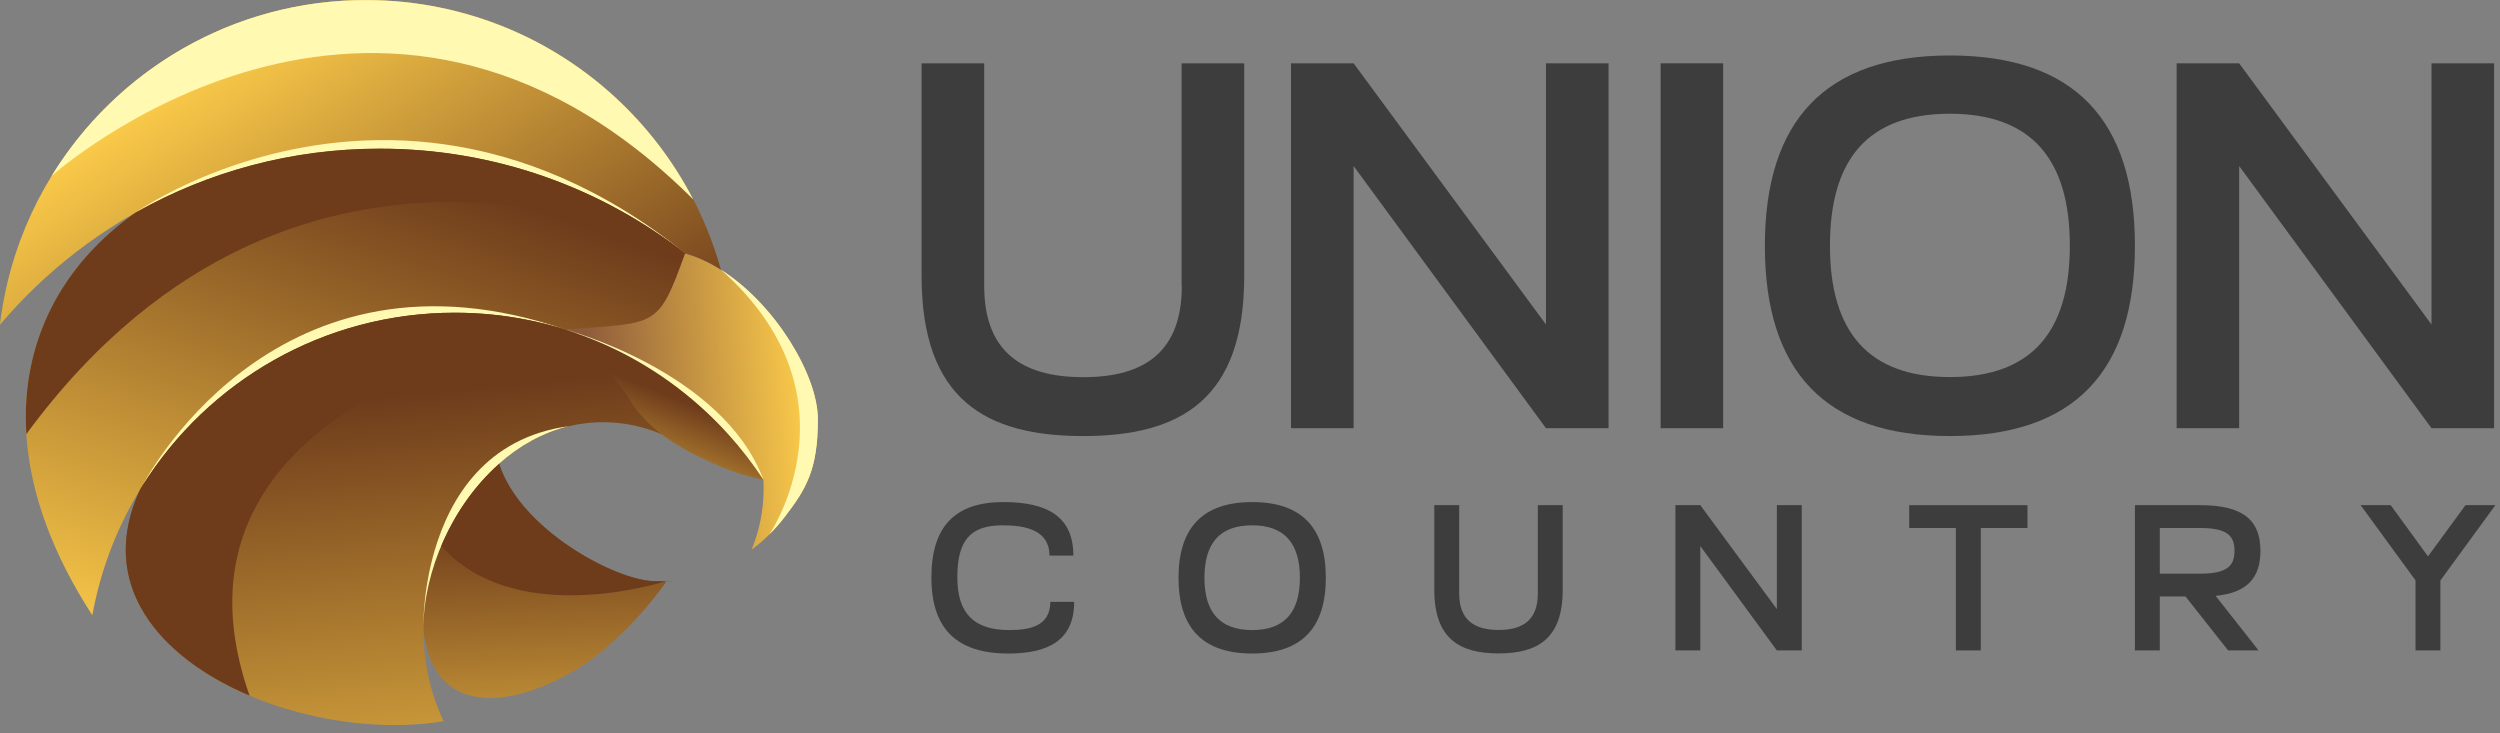 <svg width="242" height="71" viewBox="0 0 242 71" fill="none" xmlns="http://www.w3.org/2000/svg">
<rect x="0" y="0" width="242" height="71" fill="#808080" stroke="none"/>
<g clip-path="url(#clip0_68_19603)">
<path d="M114.38 27.67V6.13H120.44V26.72C120.44 38.63 114.33 42.21 104.85 42.21C95.37 42.21 89.21 38.63 89.21 26.72V6.13H95.27V27.68C95.27 33.94 98.8 36.51 104.86 36.51C110.92 36.51 114.4 33.94 114.4 27.68L114.38 27.67Z" fill="#3D3D3D"/>
<path d="M124.97 6.13H131.03L149.65 31.41V6.13H155.71V41.45H149.65L131.03 16.07V41.45H124.97V6.13Z" fill="#3D3D3D"/>
<path d="M160.75 6.13H166.8V41.45H160.75V6.13Z" fill="#3D3D3D"/>
<path d="M188.75 5.37C200.86 5.37 206.66 11.68 206.66 23.79C206.66 35.9 200.86 42.21 188.75 42.21C176.64 42.21 170.84 35.9 170.84 23.79C170.84 11.68 176.69 5.37 188.75 5.37ZM188.75 36.5C196.62 36.5 200.36 32.16 200.36 23.78C200.36 15.4 196.63 11.01 188.75 11.01C180.87 11.01 177.14 15.35 177.14 23.78C177.14 32.21 180.93 36.5 188.75 36.5Z" fill="#3D3D3D"/>
<path d="M210.7 6.13H216.75L235.37 31.41V6.13H241.43V41.45H235.37L216.75 16.07V41.45H210.7V6.13Z" fill="#3D3D3D"/>
<path d="M90.16 55.91C90.16 50.97 92.43 48.6 97.13 48.6C101.45 48.6 103.9 50.05 103.9 53.78H101.59C101.59 51.31 99.26 50.85 97.05 50.85C93.86 50.85 92.67 52.38 92.67 55.89C92.67 59.4 94.3 60.99 97.69 60.99C99.62 60.99 101.67 60.65 101.67 58.26H103.98C103.98 62 101.45 63.26 97.61 63.26C92.59 63.26 90.16 60.85 90.16 55.91Z" fill="#3D3D3D"/>
<path d="M121.21 48.6C126.03 48.6 128.34 51.11 128.34 55.93C128.34 60.75 126.03 63.26 121.21 63.26C116.39 63.26 114.08 60.75 114.08 55.93C114.08 51.11 116.41 48.6 121.21 48.6ZM121.21 60.99C124.34 60.99 125.83 59.26 125.83 55.93C125.83 52.6 124.34 50.85 121.21 50.85C118.08 50.85 116.59 52.58 116.59 55.93C116.59 59.28 118.1 60.99 121.21 60.99Z" fill="#3D3D3D"/>
<path d="M148.86 57.47V48.9H151.27V57.09C151.27 61.83 148.84 63.25 145.06 63.25C141.28 63.25 138.84 61.82 138.84 57.09V48.9H141.25V57.47C141.25 59.96 142.66 60.98 145.07 60.98C147.48 60.98 148.86 59.96 148.86 57.47Z" fill="#3D3D3D"/>
<path d="M162.18 48.9H164.59L172 58.96V48.9H174.41V62.96H172L164.59 52.86V62.96H162.18V48.9Z" fill="#3D3D3D"/>
<path d="M189.33 51.11H184.81V48.9H196.26V51.11H191.74V62.96H189.33V51.11Z" fill="#3D3D3D"/>
<path d="M206.66 48.9H212.99C217.21 48.9 218.81 50.41 218.81 53.32C218.81 55.89 217.57 57.38 214.47 57.68L218.63 62.96H215.68L211.56 57.74H209.07V62.96H206.66V48.9ZM212.97 55.53C215.58 55.53 216.3 54.79 216.3 53.32C216.3 51.85 215.58 51.11 212.97 51.11H209.07V55.53H212.97Z" fill="#3D3D3D"/>
<path d="M233.83 56.19L228.51 48.9H231.42L235.03 53.86L238.66 48.9H241.55L236.23 56.19V62.96H233.82V56.19H233.83Z" fill="#3D3D3D"/>
<path fill-rule="evenodd" clip-rule="evenodd" d="M58.32 63C60.68 61.02 62.78 58.74 64.56 56.22C64.19 56.25 67.19 56.26 63.43 56.26C59.67 56.26 50.16 51.22 48.24 44.69C43.38 48.18 40.38 55.54 40.98 60.93C42.18 71.56 53.29 67.21 58.31 63H58.32Z" fill="url(#paint0_linear_68_19603)"/>
<path fill-rule="evenodd" clip-rule="evenodd" d="M43.1 29.27C36.83 29.27 30.94 30.89 25.82 33.73C20.99 36.41 17.4 40.78 14.53 45.58C4.7 62.04 27.92 72.32 42.94 69.81C41.68 67.11 40.98 64.11 40.98 60.94C40.98 51.78 48.27 40.87 58.36 40.87C61.05 40.87 63.57 41.61 65.73 42.9C62.38 40.5 59.77 37.14 58.29 33.23C57.13 32.72 55.95 32.28 54.73 31.9C50.41 30.54 48.6 29.27 43.11 29.27H43.1Z" fill="url(#paint1_linear_68_19603)"/>
<path fill-rule="evenodd" clip-rule="evenodd" d="M8.94 59.56C11.94 42.9 26.51 30.27 44.04 30.27C46.4 30.27 48.71 30.5 50.94 30.94C52.23 31.19 53.49 31.51 54.73 31.9C58.93 31.99 61.45 31.86 62.9 31.07C64.42 30.25 64.98 28.26 66.34 24.53C58.18 18.17 48.47 13.84 37.32 13.84C35.63 13.84 33.99 13.91 32.39 14.05C7.5 16.27 -6.47 35.81 8.94 59.56Z" fill="url(#paint2_linear_68_19603)"/>
<path fill-rule="evenodd" clip-rule="evenodd" d="M61.09 38.91C62.99 41.92 66.47 43.78 69.79 45.18C71.1 45.73 72.47 46.16 73.9 46.43C72.88 44.88 71.75 43.4 70.51 42.03C67.13 38.29 62.97 35.27 58.29 33.22C57.13 32.71 55.95 32.27 54.73 31.89C54.87 32.47 58.81 35.27 61.1 38.9L61.09 38.91Z" fill="url(#paint3_linear_68_19603)"/>
<path fill-rule="evenodd" clip-rule="evenodd" d="M54.72 31.9C60.86 33.83 66.29 37.37 70.51 42.04C71.75 43.41 72.89 44.88 73.9 46.44C73.91 46.71 73.92 46.99 73.92 47.27C73.92 49.37 73.51 51.37 72.76 53.2C73.97 52.31 75.05 51.24 75.96 50.04C77.97 47.4 79.19 45.53 79.16 40.52C79.13 35.5 73.21 26.47 66.32 24.54C63.65 31.85 63.65 31.2 54.71 31.9H54.72Z" fill="url(#paint4_linear_68_19603)"/>
<path fill-rule="evenodd" clip-rule="evenodd" d="M0 31.43C8.84 21.01 22.02 14.39 36.76 14.39C47.91 14.39 58.17 18.18 66.33 24.53C67.52 24.86 68.67 25.4 69.78 26.1C66.84 15.5 59.12 6.88 49.1 2.71C44.88 0.97 40.26 0 35.41 0C19.58 0 6.16 10.32 1.5 24.59C0.79 26.76 0.29 29.02 0 31.35V31.43Z" fill="url(#paint5_linear_68_19603)"/>
<path fill-rule="evenodd" clip-rule="evenodd" d="M5 17.03C5 17.03 36.51 -11.2 67.12 19.32C63.27 11.88 56.89 5.96 49.1 2.73C44.89 0.98 40.26 0.01 35.42 0.01C22.55 -0 11.27 6.81 5 17.03Z" fill="#FFF9B1"/>
<path fill-rule="evenodd" clip-rule="evenodd" d="M13.19 20.54C20.16 16.62 28.2 14.39 36.76 14.39C47.91 14.39 58.17 18.18 66.33 24.53C50.07 11.49 34.49 12.46 24.45 15.43C17.73 17.42 13.5 20.32 13.21 20.52C13.2 20.52 13.19 20.53 13.19 20.53V20.54Z" fill="#FFF9B1"/>
<path fill-rule="evenodd" clip-rule="evenodd" d="M13.83 46.95C20.14 36.93 31.31 30.27 44.03 30.27C46.39 30.27 48.7 30.5 50.93 30.94C52.22 31.19 53.48 31.52 54.72 31.9C54.32 31.76 53.93 31.63 53.54 31.51C26.04 22.89 13.83 46.95 13.83 46.95Z" fill="#FFF9B1"/>
<path fill-rule="evenodd" clip-rule="evenodd" d="M40.98 60.93C40.98 55.26 43.78 48.91 48.3 44.9C50.26 43.16 52.55 41.87 55.07 41.25C47 42.36 43.55 48.25 42.07 53.3C40.87 57.39 40.98 60.92 40.98 60.92V60.93Z" fill="#FFF9B1"/>
<path fill-rule="evenodd" clip-rule="evenodd" d="M69.78 26.1C83.61 38.36 74.48 51.72 74.48 51.72C75.02 51.19 75.51 50.63 75.97 50.03C77.98 47.39 79.2 45.52 79.17 40.51C79.15 36.36 75.09 29.45 69.78 26.1Z" fill="#FFF9B1"/>
<path fill-rule="evenodd" clip-rule="evenodd" d="M2.55 42.02C29.4 5.47 66.33 24.53 66.33 24.53C58.17 18.17 47.9 14.39 36.76 14.39C28.2 14.39 20.16 16.62 13.19 20.54C6.03 25.55 1.98 33.07 2.55 42.02Z" fill="#6E3C1B"/>
<path fill-rule="evenodd" clip-rule="evenodd" d="M24.16 67.34C13.83 37.94 54.72 31.9 54.72 31.9C53.49 31.51 52.22 31.19 50.93 30.94C48.7 30.5 46.39 30.27 44.03 30.27C31.31 30.27 20.14 36.93 13.83 46.95C13.74 47.09 13.66 47.23 13.57 47.37C9.28 56.57 15.43 63.64 24.16 67.34Z" fill="#6E3C1B"/>
<path fill-rule="evenodd" clip-rule="evenodd" d="M42.71 52.84C49.6 60.6 63.01 56.7 64.44 56.26C64.18 56.26 63.85 56.26 63.44 56.26C59.72 56.26 50.38 51.33 48.32 44.91C45.91 47.04 43.99 49.84 42.72 52.84H42.71Z" fill="#6E3C1B"/>
<path fill-rule="evenodd" clip-rule="evenodd" d="M58.28 33.23C62.97 35.27 67.13 38.3 70.51 42.04C71.75 43.41 72.89 44.88 73.9 46.44C70 35.97 54.72 31.9 54.72 31.9C55.94 32.28 57.12 32.73 58.28 33.23Z" fill="#FFF9B1"/>
</g>
<defs>
<linearGradient id="paint0_linear_68_19603" x1="52.1" y1="50.046" x2="53.462" y2="83.542" gradientUnits="userSpaceOnUse">
<stop stop-color="#6E3C1B"/>
<stop offset="1" stop-color="#FFCF4B"/>
</linearGradient>
<linearGradient id="paint1_linear_68_19603" x1="37.155" y1="38.403" x2="42.065" y2="90.255" gradientUnits="userSpaceOnUse">
<stop stop-color="#6E3C1B"/>
<stop offset="1" stop-color="#FFCF4B"/>
</linearGradient>
<linearGradient id="paint2_linear_68_19603" x1="40.3" y1="16.255" x2="21.808" y2="69.028" gradientUnits="userSpaceOnUse">
<stop stop-color="#6E3C1B"/>
<stop offset="1" stop-color="#FFCF4B"/>
</linearGradient>
<linearGradient id="paint3_linear_68_19603" x1="65.526" y1="38.599" x2="60.508" y2="51.183" gradientUnits="userSpaceOnUse">
<stop stop-color="#6E3C1B"/>
<stop offset="1" stop-color="#FFCF4B"/>
</linearGradient>
<linearGradient id="paint4_linear_68_19603" x1="57.49" y1="43.588" x2="78.932" y2="42.157" gradientUnits="userSpaceOnUse">
<stop stop-color="#8E5C3B"/>
<stop offset="1" stop-color="#FFCF4B"/>
</linearGradient>
<linearGradient id="paint5_linear_68_19603" x1="45.152" y1="47.321" x2="17.584" y2="5.877" gradientUnits="userSpaceOnUse">
<stop stop-color="#6E3C1B"/>
<stop offset="1" stop-color="#FFCF4B"/>
</linearGradient>
<clipPath id="clip0_68_19603">
<rect width="241.56" height="70.18" fill="white"/>
</clipPath>
</defs>
</svg>
